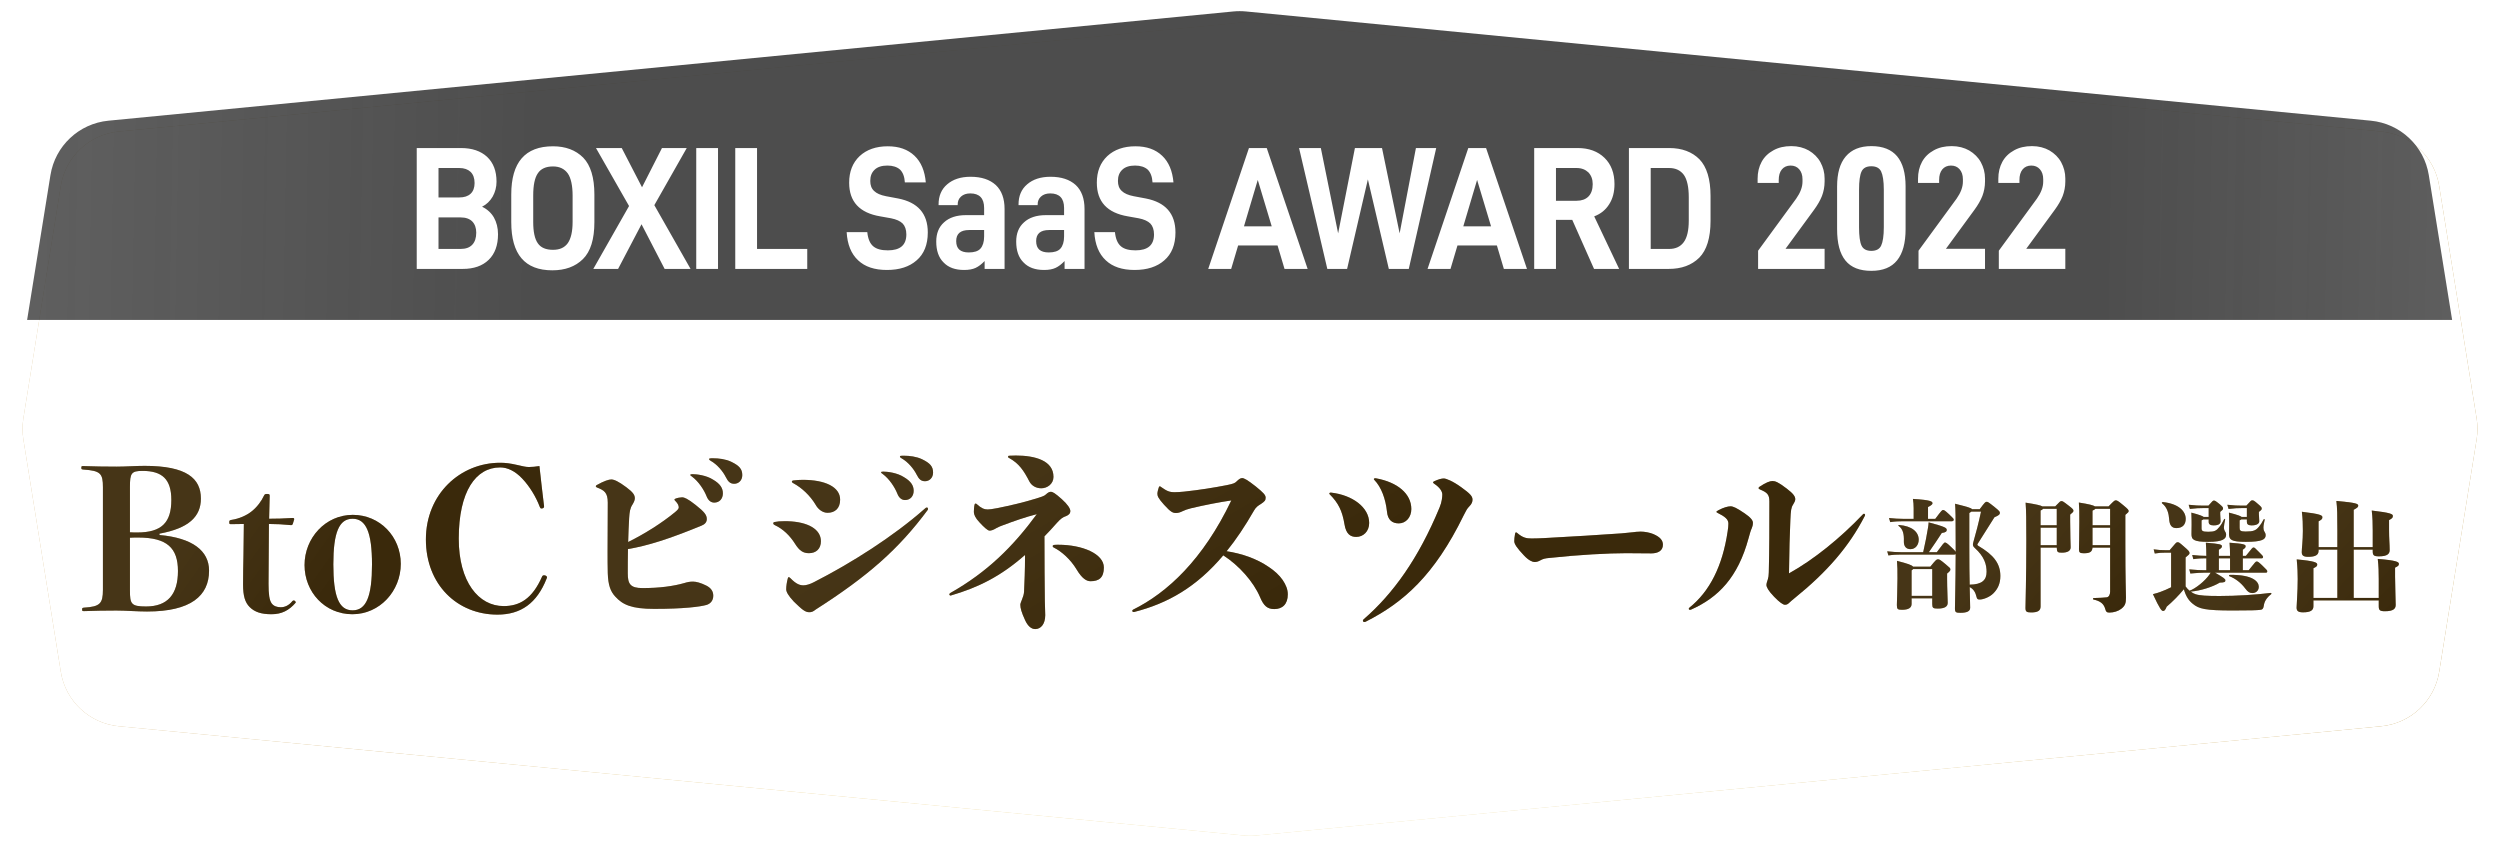 <svg width="461" height="159" viewBox="0 0 461 159" fill="none" xmlns="http://www.w3.org/2000/svg">
<g filter="url(#filter0_d_3095_27499)">
<path d="M9.215 32.292C10.082 26.907 14.473 22.784 19.902 22.256L227.34 2.113C228.111 2.038 228.888 2.038 229.659 2.113L437.097 22.256C442.526 22.784 446.917 26.907 447.784 32.292L454.692 75.178C454.896 76.442 454.896 77.731 454.692 78.995L447.784 121.881C446.917 127.267 442.526 131.389 437.097 131.917L229.659 152.06C228.888 152.135 228.111 152.135 227.34 152.06L19.902 131.917C14.473 131.389 10.082 127.267 9.215 121.881L2.307 78.995C2.103 77.731 2.103 76.442 2.307 75.178L9.215 32.292Z" fill="url(#paint0_linear_3095_27499)"/>
<path d="M9.215 32.292C10.082 26.907 14.473 22.784 19.902 22.256L227.34 2.113C228.111 2.038 228.888 2.038 229.659 2.113L437.097 22.256C442.526 22.784 446.917 26.907 447.784 32.292L454.692 75.178C454.896 76.442 454.896 77.731 454.692 78.995L447.784 121.881C446.917 127.267 442.526 131.389 437.097 131.917L229.659 152.06C228.888 152.135 228.111 152.135 227.34 152.06L19.902 131.917C14.473 131.389 10.082 127.267 9.215 121.881L2.307 78.995C2.103 77.731 2.103 76.442 2.307 75.178L9.215 32.292Z" fill="url(#paint1_linear_3095_27499)" fill-opacity="0.3" style="mix-blend-mode:hard-light"/>
<path d="M9.215 32.292C10.082 26.907 14.473 22.784 19.902 22.256L227.34 2.113C228.111 2.038 228.888 2.038 229.659 2.113L437.097 22.256C442.526 22.784 446.917 26.907 447.784 32.292L454.692 75.178C454.896 76.442 454.896 77.731 454.692 78.995L447.784 121.881C446.917 127.267 442.526 131.389 437.097 131.917L229.659 152.06C228.888 152.135 228.111 152.135 227.34 152.06L19.902 131.917C14.473 131.389 10.082 127.267 9.215 121.881L2.307 78.995C2.103 77.731 2.103 76.442 2.307 75.178L9.215 32.292Z" fill="white" style="mix-blend-mode:saturation"/>
<path d="M9.215 32.292C10.082 26.907 14.473 22.784 19.902 22.256L227.34 2.113C228.111 2.038 228.888 2.038 229.659 2.113L437.097 22.256C442.526 22.784 446.917 26.907 447.784 32.292L454.692 75.178C454.896 76.442 454.896 77.731 454.692 78.995L447.784 121.881C446.917 127.267 442.526 131.389 437.097 131.917L229.659 152.06C228.888 152.135 228.111 152.135 227.34 152.06L19.902 131.917C14.473 131.389 10.082 127.267 9.215 121.881L2.307 78.995C2.103 77.731 2.103 76.442 2.307 75.178L9.215 32.292Z" fill="white" fill-opacity="0.2"/>
</g>
<path fill-rule="evenodd" clip-rule="evenodd" d="M5 59H452.173L447.871 32.292C447.004 26.907 442.613 22.784 437.184 22.256L229.747 2.113C228.975 2.038 228.198 2.038 227.427 2.113L19.989 22.256C14.56 22.784 10.169 26.906 9.302 32.292L5 59ZM324.195 49.588H336.457V45.873H329.254L334.526 38.669C335.139 37.83 335.63 36.99 335.967 36.15C336.273 35.342 336.457 34.438 336.457 33.469V32.919C336.457 31.821 336.181 30.82 335.691 29.915C335.201 29.011 334.465 28.3 333.545 27.751C332.626 27.234 331.553 26.943 330.326 26.943C329.039 26.943 327.935 27.202 327.016 27.719C326.065 28.235 325.33 28.946 324.839 29.851C324.349 30.755 324.104 31.789 324.104 32.952V33.727H327.997V33.21C327.997 32.37 328.181 31.724 328.579 31.24C328.947 30.788 329.499 30.529 330.173 30.529C330.848 30.529 331.369 30.755 331.767 31.207C332.166 31.66 332.38 32.273 332.38 33.049V33.501C332.38 34.502 331.982 35.536 331.215 36.634L324.195 46.228V49.588ZM101.849 49.846C96.791 49.846 94.277 46.907 94.277 40.963V35.859C94.277 29.948 96.822 26.976 101.972 26.976C104.301 26.976 106.171 27.686 107.551 29.075C108.899 30.464 109.605 32.726 109.605 35.859V40.963C109.605 44.129 108.899 46.39 107.489 47.779C106.079 49.168 104.209 49.846 101.849 49.846ZM101.972 46.067C103.198 46.067 104.087 45.679 104.7 44.839C105.282 43.999 105.589 42.707 105.589 40.898V36.085C105.589 34.212 105.282 32.823 104.7 31.983C104.087 31.143 103.198 30.691 101.972 30.691C100.684 30.691 99.734 31.11 99.182 31.95C98.6 32.79 98.324 34.147 98.324 36.085V40.898C98.324 42.74 98.6 44.064 99.182 44.872C99.734 45.679 100.684 46.067 101.972 46.067ZM88.892 38.12C89.843 38.573 90.579 39.251 91.069 40.091C91.559 40.963 91.835 41.997 91.835 43.192C91.835 45.227 91.253 46.81 90.119 47.908C88.954 49.039 87.36 49.588 85.337 49.588H76.845V27.299H84.999C87.053 27.299 88.647 27.848 89.812 28.914C90.977 30.012 91.559 31.53 91.559 33.501C91.559 34.502 91.314 35.407 90.854 36.247C90.364 37.087 89.72 37.7 88.892 38.12ZM84.693 30.981H80.861V36.408H84.693C85.612 36.408 86.287 36.182 86.777 35.73C87.268 35.278 87.513 34.599 87.513 33.759C87.513 32.855 87.268 32.176 86.777 31.692C86.287 31.24 85.612 30.981 84.693 30.981ZM84.938 45.905C85.888 45.905 86.593 45.647 87.084 45.13C87.574 44.613 87.82 43.87 87.82 42.901C87.82 42.029 87.574 41.351 87.084 40.834C86.593 40.349 85.888 40.091 84.938 40.091H80.861V45.905H84.938ZM115.998 37.991L109.407 49.588H113.975L118.297 41.351L122.558 49.588H127.34L120.658 37.83L126.635 27.299H122.068L118.389 34.535L114.649 27.299H109.898L115.998 37.991ZM128.387 49.588V27.299H132.402V49.588H128.387ZM135.582 27.299V49.588H148.856V45.905H139.598V27.299H135.582ZM163.544 49.782C161.275 49.782 159.497 49.2 158.241 48.005C156.953 46.81 156.248 45.066 156.125 42.804H159.927C160.049 44.032 160.417 44.904 161.03 45.421C161.643 45.938 162.532 46.164 163.728 46.164C165.996 46.164 167.13 45.195 167.13 43.224C167.13 42.352 166.885 41.674 166.456 41.221C165.996 40.769 165.291 40.446 164.31 40.252L162.318 39.897C158.486 39.251 156.585 37.184 156.585 33.695C156.585 31.627 157.229 30.012 158.516 28.785C159.804 27.589 161.551 26.976 163.697 26.976C165.782 26.976 167.406 27.557 168.633 28.72C169.859 29.883 170.533 31.53 170.717 33.63H166.855C166.793 32.564 166.487 31.789 165.966 31.272C165.414 30.788 164.647 30.529 163.636 30.529C162.594 30.529 161.797 30.788 161.275 31.304C160.724 31.821 160.478 32.499 160.478 33.372C160.478 34.147 160.693 34.761 161.183 35.213C161.643 35.665 162.379 35.988 163.391 36.182L165.628 36.602C169.246 37.313 171.085 39.38 171.085 42.869C171.085 45.13 170.38 46.842 169.031 48.005C167.682 49.2 165.843 49.782 163.544 49.782ZM183.618 34.115C182.515 33.113 180.982 32.596 178.959 32.596C177.15 32.596 175.709 33.081 174.667 33.986C173.594 34.89 173.073 36.15 173.073 37.7V37.83H176.598V37.733C176.598 37.119 176.782 36.634 177.211 36.247C177.64 35.859 178.192 35.665 178.928 35.665C180.614 35.665 181.472 36.57 181.472 38.346V39.671H178.1C176.384 39.671 175.035 40.123 174.085 40.995C173.104 41.867 172.644 43.063 172.644 44.549C172.644 46.196 173.073 47.488 173.993 48.393C174.882 49.33 176.138 49.782 177.794 49.782C178.652 49.782 179.357 49.653 179.909 49.394C180.461 49.136 181.012 48.716 181.564 48.134V49.588H185.243V38.54C185.243 36.602 184.691 35.116 183.618 34.115ZM180.798 45.841C180.369 46.325 179.633 46.551 178.652 46.551C177.089 46.551 176.322 45.873 176.322 44.452C176.322 43.095 177.119 42.417 178.713 42.417H181.472V43.612C181.472 44.613 181.227 45.356 180.798 45.841ZM193.703 32.596C195.726 32.596 197.259 33.113 198.362 34.115C199.435 35.116 199.987 36.602 199.987 38.54V49.588H196.308V48.134C195.757 48.716 195.205 49.136 194.653 49.394C194.101 49.653 193.396 49.782 192.538 49.782C190.883 49.782 189.626 49.33 188.737 48.393C187.817 47.488 187.388 46.196 187.388 44.549C187.388 43.063 187.848 41.867 188.829 40.995C189.779 40.123 191.128 39.671 192.844 39.671H196.216V38.346C196.216 36.57 195.358 35.665 193.672 35.665C192.936 35.665 192.385 35.859 191.955 36.247C191.526 36.634 191.342 37.119 191.342 37.733V37.83H187.817V37.7C187.817 36.15 188.338 34.89 189.411 33.986C190.453 33.081 191.894 32.596 193.703 32.596ZM193.396 46.551C194.377 46.551 195.113 46.325 195.542 45.841C195.971 45.356 196.216 44.613 196.216 43.612V42.417H193.458C191.864 42.417 191.066 43.095 191.066 44.452C191.066 45.873 191.833 46.551 193.396 46.551ZM203.91 48.005C205.167 49.2 206.945 49.782 209.213 49.782C211.512 49.782 213.352 49.2 214.701 48.005C216.049 46.842 216.754 45.13 216.754 42.869C216.754 39.38 214.915 37.313 211.298 36.602L209.06 36.182C208.048 35.988 207.313 35.665 206.853 35.213C206.362 34.761 206.148 34.147 206.148 33.372C206.148 32.499 206.393 31.821 206.945 31.304C207.466 30.788 208.263 30.529 209.305 30.529C210.317 30.529 211.083 30.788 211.635 31.272C212.156 31.789 212.463 32.564 212.524 33.63H216.387C216.203 31.53 215.528 29.883 214.302 28.72C213.076 27.557 211.451 26.976 209.367 26.976C207.221 26.976 205.473 27.589 204.186 28.785C202.898 30.012 202.255 31.627 202.255 33.695C202.255 37.184 204.155 39.251 207.987 39.897L209.98 40.252C210.961 40.446 211.666 40.769 212.126 41.221C212.555 41.674 212.8 42.352 212.8 43.224C212.8 45.195 211.666 46.164 209.397 46.164C208.202 46.164 207.313 45.938 206.7 45.421C206.087 44.904 205.719 44.032 205.596 42.804H201.795C201.918 45.066 202.623 46.81 203.91 48.005ZM236.867 49.588L235.579 45.259H228.314L227.027 49.588H222.796L230.307 27.299H233.587L241.128 49.588H236.867ZM229.387 41.738H234.506L231.931 33.178L229.387 41.738ZM264.836 27.299H261.096L258.092 43.03L254.843 27.299H249.846L246.75 43.03L243.562 27.299H239.546L244.757 49.588H248.405L252.237 33.081L256.1 49.588H259.778L264.836 27.299ZM277.312 49.588L276.024 45.259H268.759L267.472 49.588H263.241L270.752 27.299H274.032L281.573 49.588H277.312ZM269.832 41.738H274.951L272.376 33.178L269.832 41.738ZM289.925 40.543L293.94 49.588H298.569L293.971 39.897C295.167 39.445 296.086 38.702 296.73 37.668C297.374 36.667 297.711 35.439 297.711 33.953C297.711 31.918 297.098 30.303 295.872 29.108C294.645 27.913 292.99 27.299 290.936 27.299H282.905V49.588H286.92V40.543H289.925ZM286.92 37.022V30.981H290.722C291.641 30.981 292.346 31.272 292.898 31.789C293.419 32.338 293.695 33.049 293.695 33.953C293.695 34.955 293.419 35.73 292.898 36.247C292.377 36.764 291.641 37.022 290.722 37.022H286.92ZM300.373 49.588V27.299H307.822C310.152 27.299 312.022 28.009 313.371 29.366C314.719 30.755 315.424 33.016 315.424 36.15V40.705C315.424 43.87 314.719 46.132 313.34 47.521C311.93 48.91 310.06 49.588 307.699 49.588H300.373ZM304.389 45.905H307.791C308.987 45.905 309.876 45.486 310.489 44.646C311.102 43.806 311.409 42.481 311.409 40.672V36.376C311.409 34.502 311.102 33.113 310.52 32.273C309.907 31.433 309.018 30.981 307.791 30.981H304.389V45.905ZM345.076 49.943C342.931 49.943 341.336 49.33 340.294 48.038C339.252 46.745 338.762 44.839 338.762 42.255V34.373C338.762 31.95 339.283 30.109 340.356 28.849C341.428 27.589 342.992 26.943 345.076 26.943C347.222 26.943 348.786 27.589 349.828 28.817C350.87 30.077 351.391 31.918 351.391 34.373V42.255C351.391 44.807 350.87 46.713 349.828 48.005C348.786 49.297 347.222 49.943 345.076 49.943ZM345.076 46.261C345.965 46.261 346.578 45.938 346.885 45.292C347.192 44.646 347.375 43.515 347.375 41.9V34.987C347.375 33.404 347.192 32.273 346.885 31.627C346.578 30.981 345.965 30.658 345.076 30.658C344.157 30.658 343.574 30.981 343.268 31.627C342.961 32.273 342.808 33.404 342.808 34.987V41.9C342.808 43.515 342.961 44.646 343.268 45.292C343.574 45.938 344.187 46.261 345.076 46.261ZM366.036 49.588V45.873H358.832L364.104 38.669C364.717 37.83 365.208 36.99 365.545 36.15C365.852 35.342 366.036 34.438 366.036 33.469V32.919C366.036 31.821 365.76 30.82 365.269 29.915C364.779 29.011 364.043 28.3 363.123 27.751C362.204 27.234 361.131 26.943 359.905 26.943C358.617 26.943 357.514 27.202 356.594 27.719C355.644 28.235 354.908 28.946 354.417 29.851C353.927 30.755 353.682 31.789 353.682 32.952V33.727H357.575V33.21C357.575 32.37 357.759 31.724 358.157 31.24C358.525 30.788 359.077 30.529 359.751 30.529C360.426 30.529 360.947 30.755 361.345 31.207C361.744 31.66 361.958 32.273 361.958 33.049V33.501C361.958 34.502 361.56 35.536 360.794 36.634L353.774 46.228V49.588H366.036ZM380.845 49.588H368.583V46.228L375.603 36.634C376.37 35.536 376.768 34.502 376.768 33.501V33.049C376.768 32.273 376.554 31.66 376.155 31.207C375.757 30.755 375.235 30.529 374.561 30.529C373.887 30.529 373.335 30.788 372.967 31.24C372.568 31.724 372.385 32.37 372.385 33.21V33.727H368.491V32.952C368.491 31.789 368.737 30.755 369.227 29.851C369.718 28.946 370.453 28.235 371.404 27.719C372.323 27.202 373.427 26.943 374.714 26.943C375.94 26.943 377.013 27.234 377.933 27.751C378.853 28.3 379.588 29.011 380.079 29.915C380.569 30.82 380.845 31.821 380.845 32.919V33.469C380.845 34.438 380.661 35.342 380.355 36.15C380.018 36.99 379.527 37.83 378.914 38.669L373.641 45.873H380.845V49.588Z" fill="url(#paint2_linear_3095_27499)" fill-opacity="0.9"/>
<path d="M359.914 96.12C360.159 96.12 360.27 95.986 360.27 95.808C360.27 95.674 360.181 95.563 359.402 94.828C358.578 94.071 358.489 94.049 358.288 94.049C358.133 94.049 358.043 94.093 356.863 95.674H355.527V93.492C356.173 93.18 356.351 92.98 356.351 92.802C356.351 92.468 356.039 92.2 352.743 92C352.832 92.557 352.877 93.069 352.877 93.692V95.674H350.873C350.138 95.674 349.381 95.63 348.334 95.519L348.557 96.276C349.47 96.142 350.205 96.12 350.873 96.12H359.914ZM352.298 101.264C353.211 101.264 353.812 100.462 353.812 99.527C353.812 98.079 352.543 96.988 350.182 96.81C350.049 96.81 350.004 96.899 350.116 96.988C350.917 97.567 351.118 98.48 351.073 99.817C351.051 100.752 351.496 101.264 352.298 101.264ZM352.766 104.493C352.565 104.204 351.808 103.936 349.804 103.424C349.893 104.515 349.893 105.05 349.893 106.72C349.893 108.457 349.782 111.218 349.782 111.575C349.782 112.332 349.937 112.443 350.739 112.443C351.942 112.443 352.498 112.065 352.498 111.374V110.328H356.306V111.374C356.306 112.109 356.462 112.221 357.331 112.221C358.6 112.221 359.157 111.842 359.157 111.174C359.157 110.305 359.046 108.479 359.046 106.787V105.762C359.602 105.295 359.647 105.206 359.647 104.983C359.647 104.783 359.58 104.716 358.778 104.048C357.709 103.157 357.598 103.135 357.353 103.135C357.108 103.135 356.975 103.224 355.95 104.493H352.766ZM352.498 109.882V105.183C352.632 105.094 352.721 105.005 352.766 104.938H356.306V109.882H352.498ZM363.633 93.893C363.499 93.67 362.898 93.492 360.515 92.891C360.604 94.093 360.627 94.761 360.627 100.707V101.754C360.538 101.598 360.315 101.353 359.78 100.863C359.023 100.128 358.823 100.039 358.645 100.039C358.489 100.039 358.244 100.329 357.153 101.821H355.683C356.574 100.551 357.331 99.416 358.066 98.28C358.823 98.191 358.979 97.968 358.979 97.723C358.979 97.345 358.712 97.144 355.638 96.32C355.638 96.61 355.572 97.011 355.527 97.3C355.327 98.525 355.037 100.106 354.636 101.821H350.494C349.759 101.821 349.047 101.776 348 101.665L348.223 102.422C349.136 102.288 349.826 102.266 350.494 102.266H360.315C360.471 102.266 360.56 102.222 360.627 102.177C360.604 107.923 360.493 111.174 360.493 112.198C360.493 112.911 360.671 113 361.495 113C362.72 113 363.299 112.71 363.299 112.065C363.299 111.419 363.255 110.172 363.21 108.257C363.967 108.635 364.301 109.326 364.457 110.016C364.568 110.484 364.68 110.55 365.081 110.55C365.66 110.55 366.84 110.15 367.575 109.415C368.376 108.613 368.866 107.633 368.866 106.208C368.866 103.87 367.575 102.288 364.813 100.663C364.591 100.529 364.591 100.418 364.68 100.284C365.682 98.725 366.684 97.122 367.775 95.385C368.621 95.006 368.777 94.873 368.777 94.583C368.777 94.361 368.733 94.249 367.82 93.514C366.639 92.557 366.528 92.534 366.328 92.534C366.127 92.534 366.038 92.579 365.058 93.893H363.633ZM363.143 94.606C363.321 94.494 363.433 94.405 363.522 94.338H365.303C364.813 96.61 364.39 98.191 363.878 99.995C363.744 100.462 363.767 100.707 364.145 101.041C365.949 102.667 366.328 104.115 366.328 105.451C366.328 106.943 365.504 107.789 363.21 107.811C363.165 106.074 363.143 103.803 363.143 100.93V94.606Z" fill="url(#paint3_linear_3095_27499)" style="mix-blend-mode:multiply"/>
<path d="M359.914 96.12C360.159 96.12 360.27 95.986 360.27 95.808C360.27 95.674 360.181 95.563 359.402 94.828C358.578 94.071 358.489 94.049 358.288 94.049C358.133 94.049 358.043 94.093 356.863 95.674H355.527V93.492C356.173 93.18 356.351 92.98 356.351 92.802C356.351 92.468 356.039 92.2 352.743 92C352.832 92.557 352.877 93.069 352.877 93.692V95.674H350.873C350.138 95.674 349.381 95.63 348.334 95.519L348.557 96.276C349.47 96.142 350.205 96.12 350.873 96.12H359.914ZM352.298 101.264C353.211 101.264 353.812 100.462 353.812 99.527C353.812 98.079 352.543 96.988 350.182 96.81C350.049 96.81 350.004 96.899 350.116 96.988C350.917 97.567 351.118 98.48 351.073 99.817C351.051 100.752 351.496 101.264 352.298 101.264ZM352.766 104.493C352.565 104.204 351.808 103.936 349.804 103.424C349.893 104.515 349.893 105.05 349.893 106.72C349.893 108.457 349.782 111.218 349.782 111.575C349.782 112.332 349.937 112.443 350.739 112.443C351.942 112.443 352.498 112.065 352.498 111.374V110.328H356.306V111.374C356.306 112.109 356.462 112.221 357.331 112.221C358.6 112.221 359.157 111.842 359.157 111.174C359.157 110.305 359.046 108.479 359.046 106.787V105.762C359.602 105.295 359.647 105.206 359.647 104.983C359.647 104.783 359.58 104.716 358.778 104.048C357.709 103.157 357.598 103.135 357.353 103.135C357.108 103.135 356.975 103.224 355.95 104.493H352.766ZM352.498 109.882V105.183C352.632 105.094 352.721 105.005 352.766 104.938H356.306V109.882H352.498ZM363.633 93.893C363.499 93.67 362.898 93.492 360.515 92.891C360.604 94.093 360.627 94.761 360.627 100.707V101.754C360.538 101.598 360.315 101.353 359.78 100.863C359.023 100.128 358.823 100.039 358.645 100.039C358.489 100.039 358.244 100.329 357.153 101.821H355.683C356.574 100.551 357.331 99.416 358.066 98.28C358.823 98.191 358.979 97.968 358.979 97.723C358.979 97.345 358.712 97.144 355.638 96.32C355.638 96.61 355.572 97.011 355.527 97.3C355.327 98.525 355.037 100.106 354.636 101.821H350.494C349.759 101.821 349.047 101.776 348 101.665L348.223 102.422C349.136 102.288 349.826 102.266 350.494 102.266H360.315C360.471 102.266 360.56 102.222 360.627 102.177C360.604 107.923 360.493 111.174 360.493 112.198C360.493 112.911 360.671 113 361.495 113C362.72 113 363.299 112.71 363.299 112.065C363.299 111.419 363.255 110.172 363.21 108.257C363.967 108.635 364.301 109.326 364.457 110.016C364.568 110.484 364.68 110.55 365.081 110.55C365.66 110.55 366.84 110.15 367.575 109.415C368.376 108.613 368.866 107.633 368.866 106.208C368.866 103.87 367.575 102.288 364.813 100.663C364.591 100.529 364.591 100.418 364.68 100.284C365.682 98.725 366.684 97.122 367.775 95.385C368.621 95.006 368.777 94.873 368.777 94.583C368.777 94.361 368.733 94.249 367.82 93.514C366.639 92.557 366.528 92.534 366.328 92.534C366.127 92.534 366.038 92.579 365.058 93.893H363.633ZM363.143 94.606C363.321 94.494 363.433 94.405 363.522 94.338H365.303C364.813 96.61 364.39 98.191 363.878 99.995C363.744 100.462 363.767 100.707 364.145 101.041C365.949 102.667 366.328 104.115 366.328 105.451C366.328 106.943 365.504 107.789 363.21 107.811C363.165 106.074 363.143 103.803 363.143 100.93V94.606Z" fill="black" fill-opacity="0.5"/>
<path d="M376.616 93.381C376.327 93.203 375.547 93.002 373.521 92.69C373.632 94.272 373.654 95.652 373.654 99.75C373.654 106.809 373.498 111.04 373.498 112.109C373.498 112.777 373.699 112.933 374.545 112.933C375.748 112.933 376.282 112.621 376.282 111.842V100.975H379.266C379.288 101.821 379.444 101.91 380.201 101.91C381.293 101.91 381.827 101.554 381.827 100.93C381.827 100.462 381.738 98.681 381.738 96.075V94.895C382.25 94.472 382.339 94.383 382.339 94.182C382.339 93.982 382.25 93.848 381.56 93.314C380.446 92.445 380.335 92.401 380.135 92.401C379.934 92.401 379.845 92.468 378.977 93.381H376.616ZM376.282 97.3H379.266V100.529H376.282V97.3ZM379.266 93.826V96.855H376.282V94.138C376.527 94.049 376.661 93.937 376.727 93.826H379.266ZM386.303 93.381C386.036 93.18 385.301 92.98 383.341 92.668C383.431 93.715 383.431 94.45 383.431 96.231C383.431 98.792 383.364 100.752 383.364 101.242C383.364 101.865 383.497 102.021 384.255 102.021C385.323 102.021 385.791 101.799 385.858 100.975H389.109V109.103C389.109 109.593 388.909 110.105 388.463 110.15C388.018 110.194 387.194 110.261 386.058 110.283C385.925 110.283 385.902 110.528 386.036 110.55C387.261 110.818 387.951 111.308 388.218 112.332C388.352 112.844 388.508 112.955 388.998 112.955C389.777 112.955 390.624 112.688 391.158 112.265C391.871 111.708 392.027 111.241 392.027 110.216C392.027 109.303 391.915 107.076 391.915 100.329V94.94C392.472 94.472 392.516 94.427 392.516 94.227C392.516 94.049 392.45 93.915 391.559 93.18C390.49 92.29 390.379 92.267 390.134 92.267C389.955 92.267 389.866 92.29 388.82 93.381H386.303ZM385.858 100.529V97.3H389.109V100.529H385.858ZM389.109 93.826V96.855H385.858V94.16C386.147 94.026 386.303 93.915 386.392 93.826H389.109Z" fill="url(#paint4_linear_3095_27499)" style="mix-blend-mode:multiply"/>
<path d="M376.616 93.381C376.327 93.203 375.547 93.002 373.521 92.69C373.632 94.272 373.654 95.652 373.654 99.75C373.654 106.809 373.498 111.04 373.498 112.109C373.498 112.777 373.699 112.933 374.545 112.933C375.748 112.933 376.282 112.621 376.282 111.842V100.975H379.266C379.288 101.821 379.444 101.91 380.201 101.91C381.293 101.91 381.827 101.554 381.827 100.93C381.827 100.462 381.738 98.681 381.738 96.075V94.895C382.25 94.472 382.339 94.383 382.339 94.182C382.339 93.982 382.25 93.848 381.56 93.314C380.446 92.445 380.335 92.401 380.135 92.401C379.934 92.401 379.845 92.468 378.977 93.381H376.616ZM376.282 97.3H379.266V100.529H376.282V97.3ZM379.266 93.826V96.855H376.282V94.138C376.527 94.049 376.661 93.937 376.727 93.826H379.266ZM386.303 93.381C386.036 93.18 385.301 92.98 383.341 92.668C383.431 93.715 383.431 94.45 383.431 96.231C383.431 98.792 383.364 100.752 383.364 101.242C383.364 101.865 383.497 102.021 384.255 102.021C385.323 102.021 385.791 101.799 385.858 100.975H389.109V109.103C389.109 109.593 388.909 110.105 388.463 110.15C388.018 110.194 387.194 110.261 386.058 110.283C385.925 110.283 385.902 110.528 386.036 110.55C387.261 110.818 387.951 111.308 388.218 112.332C388.352 112.844 388.508 112.955 388.998 112.955C389.777 112.955 390.624 112.688 391.158 112.265C391.871 111.708 392.027 111.241 392.027 110.216C392.027 109.303 391.915 107.076 391.915 100.329V94.94C392.472 94.472 392.516 94.427 392.516 94.227C392.516 94.049 392.45 93.915 391.559 93.18C390.49 92.29 390.379 92.267 390.134 92.267C389.955 92.267 389.866 92.29 388.82 93.381H386.303ZM385.858 100.529V97.3H389.109V100.529H385.858ZM389.109 93.826V96.855H385.858V94.16C386.147 94.026 386.303 93.915 386.392 93.826H389.109Z" fill="black" fill-opacity="0.5"/>
<path d="M414.322 93.69V95.32H413.348C413.212 95.185 412.714 94.958 411.016 94.528C411.061 95.57 411.061 96.339 411.061 96.769C411.061 97.403 411.038 98.015 411.038 98.49C411.038 99.509 411.423 99.917 414.118 99.917C417.197 99.917 417.786 99.441 417.786 98.694C417.786 98.422 417.695 98.219 417.492 97.902C417.424 97.766 417.378 97.562 417.378 97.268C417.378 96.86 417.492 96.385 417.605 95.864C417.627 95.728 417.492 95.66 417.424 95.773C417.107 96.385 416.88 96.724 416.563 97.109C415.997 97.811 415.567 98.015 414.095 98.015C413.121 98.015 412.986 97.834 412.986 97.336V95.954C413.144 95.886 413.257 95.819 413.303 95.773H414.322V96.249C414.322 96.634 414.548 96.883 415.182 96.883C416.133 96.883 416.608 96.566 416.608 96.113C416.608 95.773 416.541 95.139 416.541 94.822V94.392C417.016 94.03 417.061 93.962 417.061 93.781C417.061 93.577 417.016 93.486 416.382 92.943C415.635 92.286 415.544 92.264 415.295 92.264C415.137 92.264 415.069 92.286 414.231 93.237H413.393C412.669 93.237 411.989 93.215 410.721 93.079L410.948 93.849C412.012 93.713 412.782 93.69 413.393 93.69H414.322ZM407.28 93.69V95.32H406.351C406.193 95.185 405.717 94.958 404.087 94.528C404.132 95.57 404.132 96.339 404.132 96.769C404.132 97.403 404.11 98.015 404.11 98.49C404.11 99.509 404.495 99.917 407.212 99.917C409.906 99.917 410.495 99.351 410.495 98.604C410.495 98.332 410.404 98.128 410.201 97.811C410.133 97.675 410.087 97.494 410.087 97.222C410.087 96.928 410.223 96.271 410.314 95.819C410.336 95.683 410.178 95.637 410.133 95.728C409.838 96.362 409.589 96.769 409.272 97.154C408.706 97.856 408.412 98.06 407.189 98.06C406.102 98.06 405.966 97.879 405.966 97.381V95.954C406.125 95.886 406.238 95.819 406.283 95.773H407.28V96.249C407.28 96.634 407.529 96.883 408.185 96.883C409.136 96.883 409.476 96.566 409.476 96.113C409.476 95.773 409.408 95.139 409.408 94.822V94.392C409.838 94.03 409.929 93.962 409.929 93.781C409.929 93.554 409.884 93.464 409.295 92.966C408.525 92.332 408.434 92.309 408.231 92.309C408.072 92.309 408.004 92.354 407.234 93.237H406.261C405.536 93.237 404.857 93.215 403.589 93.079L403.815 93.849C404.88 93.713 405.649 93.69 406.261 93.69H407.28ZM398.676 92.807C399.672 93.554 399.921 94.777 399.989 95.683C400.057 96.792 400.419 97.381 401.325 97.381C402.502 97.381 403.046 96.679 403.046 95.683C403.046 94.234 401.71 92.898 398.857 92.581C398.721 92.558 398.562 92.716 398.676 92.807ZM417.831 105.6C418.012 105.6 418.08 105.51 418.08 105.374C418.08 105.17 418.035 105.125 417.31 104.423C416.45 103.585 416.337 103.54 416.133 103.54C415.952 103.54 415.907 103.585 414.661 105.147H413.574V102.951H417.084C417.22 102.951 417.31 102.86 417.31 102.702C417.31 102.543 417.175 102.408 416.541 101.774C415.771 100.981 415.725 100.958 415.544 100.958C415.386 100.958 415.34 100.981 414.14 102.498H413.574V101.366C414.005 101.072 414.095 100.936 414.095 100.732C414.095 100.415 413.778 100.256 411.129 100.075C411.197 101.026 411.22 101.524 411.22 102.498H409.159V101.366C409.635 101.072 409.725 100.936 409.725 100.732C409.725 100.415 409.408 100.279 406.759 100.075C406.827 101.026 406.85 101.524 406.85 102.498H406.736C406.102 102.498 405.265 102.453 404.246 102.34L404.449 103.109C405.355 102.974 406.012 102.951 406.736 102.951H406.85V105.147H406.442C405.717 105.147 405.129 105.125 403.702 104.989L403.906 105.759C405.219 105.645 405.763 105.6 406.442 105.6H407.642C407.551 105.736 407.483 105.849 407.416 105.962C406.623 107.117 404.834 108.566 403.747 108.929C403.498 108.725 403.249 108.453 403.023 108.136V102.792C403.634 102.294 403.747 102.181 403.747 102C403.747 101.706 403.657 101.592 402.638 100.709C401.868 100.03 401.778 99.985 401.529 99.985C401.302 99.985 401.212 100.121 400.079 101.457H399.355C398.54 101.457 398.155 101.434 397.136 101.298L397.34 102.068C398.2 101.932 398.54 101.909 399.355 101.909H400.351V108.295C399.627 108.657 399.038 108.906 398.359 109.155C398.042 109.268 397.657 109.404 397 109.563C398.268 112.302 398.608 112.665 398.879 112.665C399.128 112.665 399.287 112.483 399.536 111.872C400.578 110.989 401.732 109.834 402.706 108.657C403.091 109.993 403.612 110.74 404.336 111.329C405.491 112.28 406.6 112.574 411.763 112.574C415.137 112.574 416.156 112.529 416.744 112.461C417.22 112.438 417.378 112.189 417.446 111.668C417.537 110.966 417.944 110.219 418.782 109.585C418.895 109.495 418.85 109.314 418.714 109.336C415.952 109.676 412.352 109.902 409.295 109.902C407.008 109.902 405.604 109.834 404.834 109.563C404.54 109.472 404.246 109.314 403.974 109.087C405.74 108.951 408.027 108.227 409.318 107.434C410.223 107.412 410.359 107.321 410.359 107.004C410.359 106.755 410.042 106.528 408.457 105.6H417.831ZM409.159 102.951H411.22V105.147H409.159V102.951ZM411.174 106.008C411.038 106.008 410.97 106.211 411.106 106.257C412.193 106.664 413.257 107.479 414.027 108.521C414.525 109.2 414.865 109.359 415.34 109.359C415.952 109.359 416.518 108.951 416.518 108.204C416.518 107.276 415.454 105.94 411.174 106.008Z" fill="url(#paint5_linear_3095_27499)" style="mix-blend-mode:multiply"/>
<path d="M414.322 93.69V95.32H413.348C413.212 95.185 412.714 94.958 411.016 94.528C411.061 95.57 411.061 96.339 411.061 96.769C411.061 97.403 411.038 98.015 411.038 98.49C411.038 99.509 411.423 99.917 414.118 99.917C417.197 99.917 417.786 99.441 417.786 98.694C417.786 98.422 417.695 98.219 417.492 97.902C417.424 97.766 417.378 97.562 417.378 97.268C417.378 96.86 417.492 96.385 417.605 95.864C417.627 95.728 417.492 95.66 417.424 95.773C417.107 96.385 416.88 96.724 416.563 97.109C415.997 97.811 415.567 98.015 414.095 98.015C413.121 98.015 412.986 97.834 412.986 97.336V95.954C413.144 95.886 413.257 95.819 413.303 95.773H414.322V96.249C414.322 96.634 414.548 96.883 415.182 96.883C416.133 96.883 416.608 96.566 416.608 96.113C416.608 95.773 416.541 95.139 416.541 94.822V94.392C417.016 94.03 417.061 93.962 417.061 93.781C417.061 93.577 417.016 93.486 416.382 92.943C415.635 92.286 415.544 92.264 415.295 92.264C415.137 92.264 415.069 92.286 414.231 93.237H413.393C412.669 93.237 411.989 93.215 410.721 93.079L410.948 93.849C412.012 93.713 412.782 93.69 413.393 93.69H414.322ZM407.28 93.69V95.32H406.351C406.193 95.185 405.717 94.958 404.087 94.528C404.132 95.57 404.132 96.339 404.132 96.769C404.132 97.403 404.11 98.015 404.11 98.49C404.11 99.509 404.495 99.917 407.212 99.917C409.906 99.917 410.495 99.351 410.495 98.604C410.495 98.332 410.404 98.128 410.201 97.811C410.133 97.675 410.087 97.494 410.087 97.222C410.087 96.928 410.223 96.271 410.314 95.819C410.336 95.683 410.178 95.637 410.133 95.728C409.838 96.362 409.589 96.769 409.272 97.154C408.706 97.856 408.412 98.06 407.189 98.06C406.102 98.06 405.966 97.879 405.966 97.381V95.954C406.125 95.886 406.238 95.819 406.283 95.773H407.28V96.249C407.28 96.634 407.529 96.883 408.185 96.883C409.136 96.883 409.476 96.566 409.476 96.113C409.476 95.773 409.408 95.139 409.408 94.822V94.392C409.838 94.03 409.929 93.962 409.929 93.781C409.929 93.554 409.884 93.464 409.295 92.966C408.525 92.332 408.434 92.309 408.231 92.309C408.072 92.309 408.004 92.354 407.234 93.237H406.261C405.536 93.237 404.857 93.215 403.589 93.079L403.815 93.849C404.88 93.713 405.649 93.69 406.261 93.69H407.28ZM398.676 92.807C399.672 93.554 399.921 94.777 399.989 95.683C400.057 96.792 400.419 97.381 401.325 97.381C402.502 97.381 403.046 96.679 403.046 95.683C403.046 94.234 401.71 92.898 398.857 92.581C398.721 92.558 398.562 92.716 398.676 92.807ZM417.831 105.6C418.012 105.6 418.08 105.51 418.08 105.374C418.08 105.17 418.035 105.125 417.31 104.423C416.45 103.585 416.337 103.54 416.133 103.54C415.952 103.54 415.907 103.585 414.661 105.147H413.574V102.951H417.084C417.22 102.951 417.31 102.86 417.31 102.702C417.31 102.543 417.175 102.408 416.541 101.774C415.771 100.981 415.725 100.958 415.544 100.958C415.386 100.958 415.34 100.981 414.14 102.498H413.574V101.366C414.005 101.072 414.095 100.936 414.095 100.732C414.095 100.415 413.778 100.256 411.129 100.075C411.197 101.026 411.22 101.524 411.22 102.498H409.159V101.366C409.635 101.072 409.725 100.936 409.725 100.732C409.725 100.415 409.408 100.279 406.759 100.075C406.827 101.026 406.85 101.524 406.85 102.498H406.736C406.102 102.498 405.265 102.453 404.246 102.34L404.449 103.109C405.355 102.974 406.012 102.951 406.736 102.951H406.85V105.147H406.442C405.717 105.147 405.129 105.125 403.702 104.989L403.906 105.759C405.219 105.645 405.763 105.6 406.442 105.6H407.642C407.551 105.736 407.483 105.849 407.416 105.962C406.623 107.117 404.834 108.566 403.747 108.929C403.498 108.725 403.249 108.453 403.023 108.136V102.792C403.634 102.294 403.747 102.181 403.747 102C403.747 101.706 403.657 101.592 402.638 100.709C401.868 100.03 401.778 99.985 401.529 99.985C401.302 99.985 401.212 100.121 400.079 101.457H399.355C398.54 101.457 398.155 101.434 397.136 101.298L397.34 102.068C398.2 101.932 398.54 101.909 399.355 101.909H400.351V108.295C399.627 108.657 399.038 108.906 398.359 109.155C398.042 109.268 397.657 109.404 397 109.563C398.268 112.302 398.608 112.665 398.879 112.665C399.128 112.665 399.287 112.483 399.536 111.872C400.578 110.989 401.732 109.834 402.706 108.657C403.091 109.993 403.612 110.74 404.336 111.329C405.491 112.28 406.6 112.574 411.763 112.574C415.137 112.574 416.156 112.529 416.744 112.461C417.22 112.438 417.378 112.189 417.446 111.668C417.537 110.966 417.944 110.219 418.782 109.585C418.895 109.495 418.85 109.314 418.714 109.336C415.952 109.676 412.352 109.902 409.295 109.902C407.008 109.902 405.604 109.834 404.834 109.563C404.54 109.472 404.246 109.314 403.974 109.087C405.74 108.951 408.027 108.227 409.318 107.434C410.223 107.412 410.359 107.321 410.359 107.004C410.359 106.755 410.042 106.528 408.457 105.6H417.831ZM409.159 102.951H411.22V105.147H409.159V102.951ZM411.174 106.008C411.038 106.008 410.97 106.211 411.106 106.257C412.193 106.664 413.257 107.479 414.027 108.521C414.525 109.2 414.865 109.359 415.34 109.359C415.952 109.359 416.518 108.951 416.518 108.204C416.518 107.276 415.454 105.94 411.174 106.008Z" fill="black" fill-opacity="0.5"/>
<path d="M438.64 110.264H434.021V101.343H437.53V101.638C437.53 102.385 437.711 102.589 438.685 102.589C440.27 102.589 440.655 102.091 440.655 101.434C440.655 100.324 440.542 99.419 440.542 97.63V95.909C441.108 95.592 441.244 95.479 441.244 95.139C441.244 94.8 440.881 94.551 437.349 94.143C437.508 95.479 437.53 96.566 437.53 97.856V100.89H434.021V94.007C434.722 93.622 434.858 93.486 434.858 93.237C434.858 92.92 434.564 92.694 430.828 92.377C430.986 93.713 431.009 94.8 431.009 97.788V100.89H427.545V96.135C428.111 95.819 428.247 95.705 428.247 95.366C428.247 95.026 427.884 94.777 424.465 94.369C424.624 95.751 424.647 96.611 424.647 97.902C424.647 99.713 424.443 101.162 424.443 101.796C424.443 102.385 424.692 102.679 425.62 102.679C426.956 102.679 427.545 102.34 427.545 101.57V101.343H431.009V110.264H426.594V104.785C427.205 104.491 427.296 104.377 427.296 104.083C427.296 103.743 426.843 103.449 423.514 103.155C423.673 104.762 423.696 105.917 423.696 106.755C423.696 109.246 423.492 111.397 423.492 112.031C423.492 112.619 423.741 112.914 424.669 112.914C426.005 112.914 426.594 112.574 426.594 111.804V110.717H438.64V111.759C438.64 112.506 438.821 112.71 439.794 112.71C441.379 112.71 441.764 112.212 441.764 111.555C441.764 110.446 441.651 108.113 441.651 106.325V104.672C442.262 104.377 442.353 104.264 442.353 103.97C442.353 103.63 441.9 103.336 438.458 103.064C438.617 104.4 438.64 105.487 438.64 106.778V110.264Z" fill="url(#paint6_linear_3095_27499)" style="mix-blend-mode:multiply"/>
<path d="M438.64 110.264H434.021V101.343H437.53V101.638C437.53 102.385 437.711 102.589 438.685 102.589C440.27 102.589 440.655 102.091 440.655 101.434C440.655 100.324 440.542 99.419 440.542 97.63V95.909C441.108 95.592 441.244 95.479 441.244 95.139C441.244 94.8 440.881 94.551 437.349 94.143C437.508 95.479 437.53 96.566 437.53 97.856V100.89H434.021V94.007C434.722 93.622 434.858 93.486 434.858 93.237C434.858 92.92 434.564 92.694 430.828 92.377C430.986 93.713 431.009 94.8 431.009 97.788V100.89H427.545V96.135C428.111 95.819 428.247 95.705 428.247 95.366C428.247 95.026 427.884 94.777 424.465 94.369C424.624 95.751 424.647 96.611 424.647 97.902C424.647 99.713 424.443 101.162 424.443 101.796C424.443 102.385 424.692 102.679 425.62 102.679C426.956 102.679 427.545 102.34 427.545 101.57V101.343H431.009V110.264H426.594V104.785C427.205 104.491 427.296 104.377 427.296 104.083C427.296 103.743 426.843 103.449 423.514 103.155C423.673 104.762 423.696 105.917 423.696 106.755C423.696 109.246 423.492 111.397 423.492 112.031C423.492 112.619 423.741 112.914 424.669 112.914C426.005 112.914 426.594 112.574 426.594 111.804V110.717H438.64V111.759C438.64 112.506 438.821 112.71 439.794 112.71C441.379 112.71 441.764 112.212 441.764 111.555C441.764 110.446 441.651 108.113 441.651 106.325V104.672C442.262 104.377 442.353 104.264 442.353 103.97C442.353 103.63 441.9 103.336 438.458 103.064C438.617 104.4 438.64 105.487 438.64 106.778V110.264Z" fill="black" fill-opacity="0.5"/>
<path d="M127.693 87.435C127.404 87.435 127.295 87.471 127.295 87.58C127.295 87.688 127.404 87.724 127.585 87.869C128.814 88.773 129.827 90.328 130.297 91.521C130.622 92.353 131.164 92.678 131.707 92.678C132.683 92.678 133.298 91.955 133.298 90.978C133.298 90.002 132.791 89.207 131.49 88.448C130.26 87.652 128.489 87.435 127.693 87.435ZM131.164 84.506C130.911 84.506 130.767 84.542 130.767 84.651C130.767 84.796 130.839 84.832 131.056 84.976C132.285 85.663 133.334 86.965 133.84 87.977C134.274 88.845 134.672 89.207 135.395 89.207C136.19 89.207 136.877 88.592 136.877 87.616C136.877 86.495 136.335 85.88 134.852 85.157C133.804 84.651 132.502 84.506 131.526 84.506C131.381 84.506 131.273 84.506 131.164 84.506ZM115.833 99.946C115.869 98.391 115.942 96.872 116.014 95.534C116.086 94.377 116.195 93.69 116.629 93.04C116.846 92.678 117.063 92.28 117.063 91.882C117.063 91.304 116.773 90.798 115.508 89.858C114.062 88.773 113.23 88.411 112.724 88.411C112.29 88.411 111.422 88.664 110.012 89.46C109.903 89.532 109.867 89.605 109.867 89.677C109.867 89.749 109.903 89.822 110.084 89.894C111.386 90.4 112.073 90.798 112.073 92.678C112.073 95.932 112.037 98.861 112.037 101.645C112.037 103.019 112.037 104.357 112.073 105.695C112.145 107.901 112.579 109.058 113.447 109.998C114.821 111.516 116.448 112.276 120.642 112.276C126.138 112.276 129.103 111.878 130.26 111.553C131.02 111.336 131.526 110.721 131.526 109.853C131.526 109.021 131.092 108.407 130.224 107.973C129.212 107.467 128.38 107.25 127.802 107.25C127.187 107.25 126.825 107.322 126.102 107.539C124.186 108.081 121.655 108.443 118.473 108.443C116.231 108.443 115.761 107.684 115.761 105.731C115.761 104.466 115.761 102.875 115.797 101.247C119.449 100.633 123.427 99.367 129.32 96.945C129.971 96.692 130.333 96.294 130.333 95.715C130.333 94.992 129.935 94.414 128.272 93.112C126.825 91.955 126.138 91.702 125.813 91.702C125.488 91.702 124.873 91.81 124.547 91.955C124.403 92.027 124.367 92.063 124.367 92.136C124.367 92.208 124.439 92.28 124.547 92.389C125.054 92.895 125.162 93.293 125.162 93.582C125.162 93.799 124.945 94.052 124.511 94.414C122.016 96.475 118.834 98.463 115.833 99.946Z" fill="url(#paint7_linear_3095_27499)" style="mix-blend-mode:multiply"/>
<path d="M127.693 87.435C127.404 87.435 127.295 87.471 127.295 87.58C127.295 87.688 127.404 87.724 127.585 87.869C128.814 88.773 129.827 90.328 130.297 91.521C130.622 92.353 131.164 92.678 131.707 92.678C132.683 92.678 133.298 91.955 133.298 90.978C133.298 90.002 132.791 89.207 131.49 88.448C130.26 87.652 128.489 87.435 127.693 87.435ZM131.164 84.506C130.911 84.506 130.767 84.542 130.767 84.651C130.767 84.796 130.839 84.832 131.056 84.976C132.285 85.663 133.334 86.965 133.84 87.977C134.274 88.845 134.672 89.207 135.395 89.207C136.19 89.207 136.877 88.592 136.877 87.616C136.877 86.495 136.335 85.88 134.852 85.157C133.804 84.651 132.502 84.506 131.526 84.506C131.381 84.506 131.273 84.506 131.164 84.506ZM115.833 99.946C115.869 98.391 115.942 96.872 116.014 95.534C116.086 94.377 116.195 93.69 116.629 93.04C116.846 92.678 117.063 92.28 117.063 91.882C117.063 91.304 116.773 90.798 115.508 89.858C114.062 88.773 113.23 88.411 112.724 88.411C112.29 88.411 111.422 88.664 110.012 89.46C109.903 89.532 109.867 89.605 109.867 89.677C109.867 89.749 109.903 89.822 110.084 89.894C111.386 90.4 112.073 90.798 112.073 92.678C112.073 95.932 112.037 98.861 112.037 101.645C112.037 103.019 112.037 104.357 112.073 105.695C112.145 107.901 112.579 109.058 113.447 109.998C114.821 111.516 116.448 112.276 120.642 112.276C126.138 112.276 129.103 111.878 130.26 111.553C131.02 111.336 131.526 110.721 131.526 109.853C131.526 109.021 131.092 108.407 130.224 107.973C129.212 107.467 128.38 107.25 127.802 107.25C127.187 107.25 126.825 107.322 126.102 107.539C124.186 108.081 121.655 108.443 118.473 108.443C116.231 108.443 115.761 107.684 115.761 105.731C115.761 104.466 115.761 102.875 115.797 101.247C119.449 100.633 123.427 99.367 129.32 96.945C129.971 96.692 130.333 96.294 130.333 95.715C130.333 94.992 129.935 94.414 128.272 93.112C126.825 91.955 126.138 91.702 125.813 91.702C125.488 91.702 124.873 91.81 124.547 91.955C124.403 92.027 124.367 92.063 124.367 92.136C124.367 92.208 124.439 92.28 124.547 92.389C125.054 92.895 125.162 93.293 125.162 93.582C125.162 93.799 124.945 94.052 124.511 94.414C122.016 96.475 118.834 98.463 115.833 99.946Z" fill="black" fill-opacity="0.5"/>
<path d="M162.875 86.965C162.586 86.965 162.477 87.001 162.477 87.11C162.477 87.218 162.586 87.254 162.767 87.399C163.996 88.303 165.008 89.858 165.478 91.051C165.804 91.882 166.346 92.208 166.889 92.208C167.865 92.208 168.48 91.485 168.48 90.508C168.48 89.532 167.973 88.737 166.672 87.977C165.442 87.182 163.671 86.965 162.875 86.965ZM166.346 84.036C166.093 84.036 165.949 84.072 165.949 84.181C165.949 84.325 166.021 84.362 166.238 84.506C167.467 85.193 168.516 86.495 169.022 87.507C169.456 88.375 169.854 88.737 170.577 88.737C171.372 88.737 172.059 88.122 172.059 87.146C172.059 86.025 171.517 85.41 170.034 84.687C168.986 84.181 167.684 84.036 166.708 84.036C166.563 84.036 166.455 84.036 166.346 84.036ZM146.278 89.098C147.833 89.93 149.388 91.376 150.401 93.076C150.798 93.799 151.594 94.558 152.606 94.558C153.908 94.558 154.92 93.799 154.92 92.136C154.92 89.785 152.136 88.484 148.05 88.484C147.58 88.484 146.821 88.52 146.315 88.592C146.098 88.628 146.025 88.701 146.025 88.809C146.025 88.918 146.062 88.99 146.278 89.098ZM151.377 99.801C151.377 97.596 148.99 96.222 145.23 96.113C144.977 96.113 144.76 96.113 144.543 96.113C143.747 96.113 143.422 96.149 142.843 96.258C142.663 96.294 142.59 96.366 142.59 96.511C142.59 96.619 142.663 96.728 142.88 96.836C144.434 97.559 145.7 98.825 146.604 100.271C147.399 101.537 148.086 102.007 149.171 102.007C150.509 102.007 151.377 101.175 151.377 99.801ZM149.207 112.89C149.641 112.89 149.894 112.818 150.437 112.384C160.055 106.237 165.695 101.284 171.083 94.016C171.119 93.944 171.119 93.907 171.119 93.835C171.119 93.69 171.047 93.582 170.902 93.582C170.794 93.582 170.685 93.654 170.577 93.763C164.683 98.969 156.945 103.851 150.075 107.358C149.388 107.72 148.665 107.937 148.159 107.937C147.508 107.937 146.821 107.72 145.772 106.635C145.628 106.49 145.519 106.418 145.447 106.418C145.375 106.418 145.302 106.527 145.266 106.671C145.085 107.358 144.977 108.081 144.977 108.66C144.977 109.13 145.338 109.817 146.387 110.938C147.906 112.42 148.484 112.89 149.207 112.89Z" fill="url(#paint8_linear_3095_27499)" style="mix-blend-mode:multiply"/>
<path d="M162.875 86.965C162.586 86.965 162.477 87.001 162.477 87.11C162.477 87.218 162.586 87.254 162.767 87.399C163.996 88.303 165.008 89.858 165.478 91.051C165.804 91.882 166.346 92.208 166.889 92.208C167.865 92.208 168.48 91.485 168.48 90.508C168.48 89.532 167.973 88.737 166.672 87.977C165.442 87.182 163.671 86.965 162.875 86.965ZM166.346 84.036C166.093 84.036 165.949 84.072 165.949 84.181C165.949 84.325 166.021 84.362 166.238 84.506C167.467 85.193 168.516 86.495 169.022 87.507C169.456 88.375 169.854 88.737 170.577 88.737C171.372 88.737 172.059 88.122 172.059 87.146C172.059 86.025 171.517 85.41 170.034 84.687C168.986 84.181 167.684 84.036 166.708 84.036C166.563 84.036 166.455 84.036 166.346 84.036ZM146.278 89.098C147.833 89.93 149.388 91.376 150.401 93.076C150.798 93.799 151.594 94.558 152.606 94.558C153.908 94.558 154.92 93.799 154.92 92.136C154.92 89.785 152.136 88.484 148.05 88.484C147.58 88.484 146.821 88.52 146.315 88.592C146.098 88.628 146.025 88.701 146.025 88.809C146.025 88.918 146.062 88.99 146.278 89.098ZM151.377 99.801C151.377 97.596 148.99 96.222 145.23 96.113C144.977 96.113 144.76 96.113 144.543 96.113C143.747 96.113 143.422 96.149 142.843 96.258C142.663 96.294 142.59 96.366 142.59 96.511C142.59 96.619 142.663 96.728 142.88 96.836C144.434 97.559 145.7 98.825 146.604 100.271C147.399 101.537 148.086 102.007 149.171 102.007C150.509 102.007 151.377 101.175 151.377 99.801ZM149.207 112.89C149.641 112.89 149.894 112.818 150.437 112.384C160.055 106.237 165.695 101.284 171.083 94.016C171.119 93.944 171.119 93.907 171.119 93.835C171.119 93.69 171.047 93.582 170.902 93.582C170.794 93.582 170.685 93.654 170.577 93.763C164.683 98.969 156.945 103.851 150.075 107.358C149.388 107.72 148.665 107.937 148.159 107.937C147.508 107.937 146.821 107.72 145.772 106.635C145.628 106.49 145.519 106.418 145.447 106.418C145.375 106.418 145.302 106.527 145.266 106.671C145.085 107.358 144.977 108.081 144.977 108.66C144.977 109.13 145.338 109.817 146.387 110.938C147.906 112.42 148.484 112.89 149.207 112.89Z" fill="black" fill-opacity="0.5"/>
<path d="M192.597 98.897C193.356 98.138 194.08 97.342 194.875 96.438C195.598 95.643 195.996 95.354 196.575 95.173C197.008 94.992 197.37 94.739 197.37 94.233C197.37 93.799 196.9 93.04 195.815 92.063C194.514 90.906 194.116 90.689 193.754 90.689C193.465 90.689 193.139 90.906 192.886 91.159C192.561 91.485 192.055 91.629 190.608 92.063C188.728 92.642 186.45 93.184 183.955 93.69C183.015 93.871 182.473 93.944 182.147 93.944C181.497 93.944 180.954 93.727 180.123 92.967C180.05 92.895 179.978 92.859 179.906 92.859C179.797 92.859 179.761 92.895 179.725 93.003C179.616 93.365 179.58 94.088 179.58 94.414C179.58 94.884 179.869 95.534 180.593 96.294C181.352 97.125 182.111 97.849 182.473 97.849C182.762 97.849 183.16 97.74 183.738 97.379C184.208 97.125 184.498 97.017 184.895 96.872C186.993 96.077 189.198 95.317 191.187 94.811C186.812 100.777 182.075 105.478 175.241 109.347C175.133 109.419 175.06 109.492 175.06 109.6C175.06 109.708 175.133 109.817 175.314 109.817C180.376 108.334 184.498 106.31 189.017 102.332C189.017 105.333 188.909 107.322 188.837 109.13C188.801 109.6 188.656 110.07 188.475 110.504C188.33 110.902 188.15 111.263 188.15 111.516C188.15 112.131 188.367 112.927 189.017 114.337C189.524 115.458 190.175 116 190.898 116C191.946 116 192.742 115.06 192.742 113.433C192.742 113.071 192.706 111.625 192.669 110.866C192.633 109.275 192.597 102.115 192.597 98.897ZM203.553 104.646C203.553 102.115 199.576 100.452 195.164 100.452C194.875 100.452 194.514 100.452 194.333 100.488C194.188 100.524 194.116 100.597 194.116 100.705C194.116 100.814 194.152 100.886 194.297 100.958C195.779 101.681 197.442 103.2 198.527 105.008C199.539 106.707 200.371 107.177 201.094 107.177C202.649 107.177 203.553 106.527 203.553 104.646ZM194.26 87.941C194.26 84.94 190.898 84 187.318 84C186.92 84 186.812 84 186.089 84.036C185.944 84.036 185.872 84.145 185.872 84.217C185.872 84.289 185.908 84.362 185.98 84.398C187.933 85.446 188.801 86.82 189.813 88.773C190.211 89.532 191.006 90.038 192.019 90.038C193.103 90.038 194.26 89.243 194.26 87.941Z" fill="url(#paint9_linear_3095_27499)" style="mix-blend-mode:multiply"/>
<path d="M192.597 98.897C193.356 98.138 194.08 97.342 194.875 96.438C195.598 95.643 195.996 95.354 196.575 95.173C197.008 94.992 197.37 94.739 197.37 94.233C197.37 93.799 196.9 93.04 195.815 92.063C194.514 90.906 194.116 90.689 193.754 90.689C193.465 90.689 193.139 90.906 192.886 91.159C192.561 91.485 192.055 91.629 190.608 92.063C188.728 92.642 186.45 93.184 183.955 93.69C183.015 93.871 182.473 93.944 182.147 93.944C181.497 93.944 180.954 93.727 180.123 92.967C180.05 92.895 179.978 92.859 179.906 92.859C179.797 92.859 179.761 92.895 179.725 93.003C179.616 93.365 179.58 94.088 179.58 94.414C179.58 94.884 179.869 95.534 180.593 96.294C181.352 97.125 182.111 97.849 182.473 97.849C182.762 97.849 183.16 97.74 183.738 97.379C184.208 97.125 184.498 97.017 184.895 96.872C186.993 96.077 189.198 95.317 191.187 94.811C186.812 100.777 182.075 105.478 175.241 109.347C175.133 109.419 175.06 109.492 175.06 109.6C175.06 109.708 175.133 109.817 175.314 109.817C180.376 108.334 184.498 106.31 189.017 102.332C189.017 105.333 188.909 107.322 188.837 109.13C188.801 109.6 188.656 110.07 188.475 110.504C188.33 110.902 188.15 111.263 188.15 111.516C188.15 112.131 188.367 112.927 189.017 114.337C189.524 115.458 190.175 116 190.898 116C191.946 116 192.742 115.06 192.742 113.433C192.742 113.071 192.706 111.625 192.669 110.866C192.633 109.275 192.597 102.115 192.597 98.897ZM203.553 104.646C203.553 102.115 199.576 100.452 195.164 100.452C194.875 100.452 194.514 100.452 194.333 100.488C194.188 100.524 194.116 100.597 194.116 100.705C194.116 100.814 194.152 100.886 194.297 100.958C195.779 101.681 197.442 103.2 198.527 105.008C199.539 106.707 200.371 107.177 201.094 107.177C202.649 107.177 203.553 106.527 203.553 104.646ZM194.26 87.941C194.26 84.94 190.898 84 187.318 84C186.92 84 186.812 84 186.089 84.036C185.944 84.036 185.872 84.145 185.872 84.217C185.872 84.289 185.908 84.362 185.98 84.398C187.933 85.446 188.801 86.82 189.813 88.773C190.211 89.532 191.006 90.038 192.019 90.038C193.103 90.038 194.26 89.243 194.26 87.941Z" fill="black" fill-opacity="0.5"/>
<path d="M209.121 112.854C215.377 111.263 220.656 108.226 225.573 102.405C228.502 104.285 231.142 107.286 232.335 110.07C233.022 111.733 233.709 112.312 234.975 112.312C236.457 112.312 237.469 111.444 237.469 109.6C237.469 108.66 237.108 107.828 236.529 106.96C235.878 106.02 234.975 105.225 233.998 104.574C231.684 102.983 228.972 102.079 226.188 101.645C227.924 99.512 229.587 97.017 231.25 94.124C231.612 93.473 232.046 93.22 232.516 92.931C233.203 92.461 233.384 92.28 233.384 91.774C233.384 91.268 232.95 90.834 231.576 89.713C230.021 88.484 229.406 88.158 229.045 88.158C228.755 88.158 228.43 88.375 228.032 88.773C227.707 89.098 227.454 89.207 226.224 89.46C223.838 89.93 221.09 90.364 218.378 90.653C217.582 90.725 217.185 90.762 216.606 90.762C215.594 90.762 215.16 90.545 214.075 89.785C213.93 89.677 213.93 89.677 213.858 89.677C213.786 89.677 213.75 89.713 213.677 89.894C213.569 90.219 213.424 90.725 213.424 91.051C213.424 91.449 213.569 91.882 214.654 93.076C215.919 94.486 216.317 94.594 216.859 94.594C217.257 94.594 217.619 94.486 218.052 94.269C218.523 94.052 218.884 93.907 219.607 93.727C222.175 93.112 225.031 92.57 227.056 92.28C221.849 103.2 215.232 109.311 208.941 112.42C208.832 112.493 208.796 112.529 208.796 112.637C208.796 112.746 208.868 112.854 209.049 112.854H209.121Z" fill="url(#paint10_linear_3095_27499)" style="mix-blend-mode:multiply"/>
<path d="M209.121 112.854C215.377 111.263 220.656 108.226 225.573 102.405C228.502 104.285 231.142 107.286 232.335 110.07C233.022 111.733 233.709 112.312 234.975 112.312C236.457 112.312 237.469 111.444 237.469 109.6C237.469 108.66 237.108 107.828 236.529 106.96C235.878 106.02 234.975 105.225 233.998 104.574C231.684 102.983 228.972 102.079 226.188 101.645C227.924 99.512 229.587 97.017 231.25 94.124C231.612 93.473 232.046 93.22 232.516 92.931C233.203 92.461 233.384 92.28 233.384 91.774C233.384 91.268 232.95 90.834 231.576 89.713C230.021 88.484 229.406 88.158 229.045 88.158C228.755 88.158 228.43 88.375 228.032 88.773C227.707 89.098 227.454 89.207 226.224 89.46C223.838 89.93 221.09 90.364 218.378 90.653C217.582 90.725 217.185 90.762 216.606 90.762C215.594 90.762 215.16 90.545 214.075 89.785C213.93 89.677 213.93 89.677 213.858 89.677C213.786 89.677 213.75 89.713 213.677 89.894C213.569 90.219 213.424 90.725 213.424 91.051C213.424 91.449 213.569 91.882 214.654 93.076C215.919 94.486 216.317 94.594 216.859 94.594C217.257 94.594 217.619 94.486 218.052 94.269C218.523 94.052 218.884 93.907 219.607 93.727C222.175 93.112 225.031 92.57 227.056 92.28C221.849 103.2 215.232 109.311 208.941 112.42C208.832 112.493 208.796 112.529 208.796 112.637C208.796 112.746 208.868 112.854 209.049 112.854H209.121Z" fill="black" fill-opacity="0.5"/>
<path d="M253.596 88.194C253.451 88.194 253.343 88.231 253.343 88.339C253.343 88.411 253.343 88.411 253.415 88.484C254.717 89.822 255.512 91.991 255.765 94.377C255.91 95.86 256.706 96.511 257.935 96.511C259.237 96.511 260.249 95.39 260.249 93.871C260.249 91.051 257.718 88.918 253.704 88.194H253.596ZM252.475 96.438C252.475 93.546 249.365 91.268 245.424 90.834C245.207 90.834 245.135 90.906 245.135 91.015C245.135 91.087 245.135 91.087 245.207 91.159C246.798 92.75 247.521 94.233 247.919 96.655C248.208 98.499 249.04 99.006 250.089 99.006C251.39 99.006 252.475 97.993 252.475 96.438ZM271.53 92.136C271.53 91.521 271.133 91.051 269.469 89.858C267.878 88.701 266.649 88.231 266.251 88.231C265.817 88.231 265.275 88.375 264.48 88.737C264.263 88.845 264.263 88.881 264.263 88.954C264.263 89.026 264.263 89.062 264.48 89.207C265.564 89.93 265.962 90.653 265.962 91.195C265.962 91.593 265.89 92.57 265.456 93.582C261.551 103.019 256.886 109.492 251.463 114.192C251.39 114.264 251.318 114.337 251.318 114.445C251.318 114.626 251.463 114.698 251.607 114.698C251.716 114.698 251.788 114.662 251.86 114.626C258.767 111.119 264.48 106.129 269.903 95.028C270.337 94.16 270.518 93.799 270.952 93.365C271.422 92.895 271.53 92.497 271.53 92.136Z" fill="url(#paint11_linear_3095_27499)" style="mix-blend-mode:multiply"/>
<path d="M253.596 88.194C253.451 88.194 253.343 88.231 253.343 88.339C253.343 88.411 253.343 88.411 253.415 88.484C254.717 89.822 255.512 91.991 255.765 94.377C255.91 95.86 256.706 96.511 257.935 96.511C259.237 96.511 260.249 95.39 260.249 93.871C260.249 91.051 257.718 88.918 253.704 88.194H253.596ZM252.475 96.438C252.475 93.546 249.365 91.268 245.424 90.834C245.207 90.834 245.135 90.906 245.135 91.015C245.135 91.087 245.135 91.087 245.207 91.159C246.798 92.75 247.521 94.233 247.919 96.655C248.208 98.499 249.04 99.006 250.089 99.006C251.39 99.006 252.475 97.993 252.475 96.438ZM271.53 92.136C271.53 91.521 271.133 91.051 269.469 89.858C267.878 88.701 266.649 88.231 266.251 88.231C265.817 88.231 265.275 88.375 264.48 88.737C264.263 88.845 264.263 88.881 264.263 88.954C264.263 89.026 264.263 89.062 264.48 89.207C265.564 89.93 265.962 90.653 265.962 91.195C265.962 91.593 265.89 92.57 265.456 93.582C261.551 103.019 256.886 109.492 251.463 114.192C251.39 114.264 251.318 114.337 251.318 114.445C251.318 114.626 251.463 114.698 251.607 114.698C251.716 114.698 251.788 114.662 251.86 114.626C258.767 111.119 264.48 106.129 269.903 95.028C270.337 94.16 270.518 93.799 270.952 93.365C271.422 92.895 271.53 92.497 271.53 92.136Z" fill="black" fill-opacity="0.5"/>
<path d="M302.554 98.029C301.903 98.029 301.469 98.102 301.18 98.138C300.24 98.246 299.878 98.282 298.975 98.355C294.021 98.68 291.02 98.897 284.764 99.223C284.005 99.259 283.282 99.295 282.414 99.295C281.438 99.295 280.787 99.15 279.775 98.282C279.63 98.174 279.63 98.174 279.558 98.174C279.485 98.174 279.413 98.246 279.377 98.427C279.268 99.042 279.232 99.476 279.232 99.801C279.232 100.307 279.702 101.031 281.004 102.405C281.872 103.345 282.595 103.634 282.956 103.634C283.318 103.634 283.607 103.562 284.005 103.345C284.511 103.055 284.909 102.947 285.813 102.875C291.092 102.296 296.66 102.007 299.842 102.007C301.252 102.007 303.603 102.043 304.507 102.043C305.7 102.043 306.64 101.573 306.64 100.452C306.64 99.693 306.206 99.042 304.832 98.463C304.217 98.21 303.277 98.029 302.554 98.029Z" fill="url(#paint12_linear_3095_27499)" style="mix-blend-mode:multiply"/>
<path d="M302.554 98.029C301.903 98.029 301.469 98.102 301.18 98.138C300.24 98.246 299.878 98.282 298.975 98.355C294.021 98.68 291.02 98.897 284.764 99.223C284.005 99.259 283.282 99.295 282.414 99.295C281.438 99.295 280.787 99.15 279.775 98.282C279.63 98.174 279.63 98.174 279.558 98.174C279.485 98.174 279.413 98.246 279.377 98.427C279.268 99.042 279.232 99.476 279.232 99.801C279.232 100.307 279.702 101.031 281.004 102.405C281.872 103.345 282.595 103.634 282.956 103.634C283.318 103.634 283.607 103.562 284.005 103.345C284.511 103.055 284.909 102.947 285.813 102.875C291.092 102.296 296.66 102.007 299.842 102.007C301.252 102.007 303.603 102.043 304.507 102.043C305.7 102.043 306.64 101.573 306.64 100.452C306.64 99.693 306.206 99.042 304.832 98.463C304.217 98.21 303.277 98.029 302.554 98.029Z" fill="black" fill-opacity="0.5"/>
<path d="M323.237 96.402C323.237 95.968 322.839 95.426 321.718 94.667C320.236 93.654 319.585 93.365 319.115 93.365C318.645 93.365 317.813 93.582 316.945 94.052C316.656 94.197 316.511 94.305 316.511 94.377C316.511 94.45 316.547 94.486 316.692 94.558C318.138 95.281 318.717 95.788 318.717 96.547C318.717 96.981 318.681 97.342 318.572 98.029C317.632 104.357 315.282 109.058 311.521 112.059C311.413 112.167 311.413 112.203 311.413 112.276C311.413 112.384 311.521 112.456 311.63 112.456C311.702 112.456 311.702 112.456 311.811 112.42C316.873 110.179 320.489 106.454 322.441 99.223C322.694 98.319 322.803 97.885 323.02 97.415C323.128 97.198 323.237 96.8 323.237 96.402ZM331.047 92.063C331.047 91.557 330.721 91.051 329.492 90.111C327.901 88.881 327.323 88.701 326.852 88.701C326.382 88.701 325.659 88.954 324.466 89.749C324.321 89.858 324.285 89.894 324.285 90.002C324.285 90.111 324.358 90.183 324.538 90.255C325.84 90.798 326.274 91.159 326.274 92.461C326.274 97.125 326.274 101.284 326.165 105.55C326.165 106.093 326.093 106.527 325.985 106.852C325.876 107.177 325.732 107.575 325.732 107.864C325.732 108.262 326.093 108.949 327.142 110.034C328.154 111.082 328.805 111.516 329.13 111.516C329.42 111.516 329.637 111.444 329.89 111.191C330.215 110.866 330.468 110.685 330.938 110.287C336.941 105.442 340.99 100.741 343.847 95.173C343.883 95.101 343.919 95.028 343.919 94.956C343.919 94.811 343.811 94.739 343.702 94.739C343.63 94.739 343.594 94.775 343.521 94.847C339.363 99.223 334.446 103.2 329.89 105.731C329.926 101.898 330.034 98.138 330.143 95.896C330.215 94.124 330.287 93.582 330.649 93.04C330.902 92.642 331.047 92.316 331.047 92.063Z" fill="url(#paint13_linear_3095_27499)" style="mix-blend-mode:multiply"/>
<path d="M323.237 96.402C323.237 95.968 322.839 95.426 321.718 94.667C320.236 93.654 319.585 93.365 319.115 93.365C318.645 93.365 317.813 93.582 316.945 94.052C316.656 94.197 316.511 94.305 316.511 94.377C316.511 94.45 316.547 94.486 316.692 94.558C318.138 95.281 318.717 95.788 318.717 96.547C318.717 96.981 318.681 97.342 318.572 98.029C317.632 104.357 315.282 109.058 311.521 112.059C311.413 112.167 311.413 112.203 311.413 112.276C311.413 112.384 311.521 112.456 311.63 112.456C311.702 112.456 311.702 112.456 311.811 112.42C316.873 110.179 320.489 106.454 322.441 99.223C322.694 98.319 322.803 97.885 323.02 97.415C323.128 97.198 323.237 96.8 323.237 96.402ZM331.047 92.063C331.047 91.557 330.721 91.051 329.492 90.111C327.901 88.881 327.323 88.701 326.852 88.701C326.382 88.701 325.659 88.954 324.466 89.749C324.321 89.858 324.285 89.894 324.285 90.002C324.285 90.111 324.358 90.183 324.538 90.255C325.84 90.798 326.274 91.159 326.274 92.461C326.274 97.125 326.274 101.284 326.165 105.55C326.165 106.093 326.093 106.527 325.985 106.852C325.876 107.177 325.732 107.575 325.732 107.864C325.732 108.262 326.093 108.949 327.142 110.034C328.154 111.082 328.805 111.516 329.13 111.516C329.42 111.516 329.637 111.444 329.89 111.191C330.215 110.866 330.468 110.685 330.938 110.287C336.941 105.442 340.99 100.741 343.847 95.173C343.883 95.101 343.919 95.028 343.919 94.956C343.919 94.811 343.811 94.739 343.702 94.739C343.63 94.739 343.594 94.775 343.521 94.847C339.363 99.223 334.446 103.2 329.89 105.731C329.926 101.898 330.034 98.138 330.143 95.896C330.215 94.124 330.287 93.582 330.649 93.04C330.902 92.642 331.047 92.316 331.047 92.063Z" fill="black" fill-opacity="0.5"/>
<path d="M29.41 98.405C34.858 97.405 37.045 95.227 37.045 91.941C37.045 88.227 34.428 85.905 26.685 85.905C25.001 85.905 23.137 86.048 21.488 86.048C19.803 86.048 16.936 86.013 15.358 85.941C15.036 85.941 15 85.977 15 86.263C15 86.513 15.036 86.548 15.358 86.584C18.584 86.798 18.979 87.334 18.979 89.87V108.763C18.979 111.298 18.441 111.87 15.502 112.048C15.179 112.084 15.143 112.12 15.143 112.405C15.143 112.655 15.179 112.691 15.502 112.691C16.971 112.62 19.839 112.584 21.452 112.584C23.173 112.584 25.359 112.763 27.116 112.763C35.181 112.763 38.55 109.87 38.55 105.227C38.55 101.548 35.467 99.191 29.41 98.655V98.405ZM23.961 89.763C23.961 87.263 24.212 86.834 26.291 86.834C29.912 86.834 31.596 88.37 31.596 92.191C31.596 96.334 29.84 98.191 25.288 98.191C24.965 98.191 24.499 98.191 23.961 98.155V89.763ZM23.961 99.155C24.499 99.12 24.965 99.12 25.467 99.12C30.808 99.12 32.815 101.048 32.815 105.298C32.815 109.584 30.915 111.834 26.936 111.834C24.176 111.834 23.961 111.37 23.961 108.87V99.155Z" fill="url(#paint14_linear_3095_27499)" style="mix-blend-mode:multiply"/>
<path d="M29.41 98.405C34.858 97.405 37.045 95.227 37.045 91.941C37.045 88.227 34.428 85.905 26.685 85.905C25.001 85.905 23.137 86.048 21.488 86.048C19.803 86.048 16.936 86.013 15.358 85.941C15.036 85.941 15 85.977 15 86.263C15 86.513 15.036 86.548 15.358 86.584C18.584 86.798 18.979 87.334 18.979 89.87V108.763C18.979 111.298 18.441 111.87 15.502 112.048C15.179 112.084 15.143 112.12 15.143 112.405C15.143 112.655 15.179 112.691 15.502 112.691C16.971 112.62 19.839 112.584 21.452 112.584C23.173 112.584 25.359 112.763 27.116 112.763C35.181 112.763 38.55 109.87 38.55 105.227C38.55 101.548 35.467 99.191 29.41 98.655V98.405ZM23.961 89.763C23.961 87.263 24.212 86.834 26.291 86.834C29.912 86.834 31.596 88.37 31.596 92.191C31.596 96.334 29.84 98.191 25.288 98.191C24.965 98.191 24.499 98.191 23.961 98.155V89.763ZM23.961 99.155C24.499 99.12 24.965 99.12 25.467 99.12C30.808 99.12 32.815 101.048 32.815 105.298C32.815 109.584 30.915 111.834 26.936 111.834C24.176 111.834 23.961 111.37 23.961 108.87V99.155Z" fill="black" fill-opacity="0.5"/>
<path d="M44.965 96.62L44.893 102.513C44.857 104.298 44.822 106.013 44.822 107.798C44.822 109.87 45.18 111.084 46.04 111.941C46.972 112.87 48.191 113.263 50.055 113.263C51.955 113.263 53.317 112.548 54.535 111.12C54.535 110.905 54.356 110.727 54.177 110.727C54.069 110.727 53.998 110.763 53.926 110.834C53.245 111.691 52.456 111.977 51.775 111.977C51.13 111.977 50.485 111.798 50.091 111.263C49.661 110.655 49.517 109.584 49.517 107.655L49.589 96.62C50.951 96.62 52.17 96.691 53.675 96.834C53.854 96.834 53.926 96.763 53.998 96.584L54.249 95.763C54.249 95.584 54.177 95.513 53.998 95.513C52.277 95.62 50.951 95.655 49.625 95.655L49.732 91.441C49.732 91.155 49.661 91.084 49.23 91.084C48.872 91.084 48.8 91.155 48.657 91.441C48.227 92.37 47.438 93.477 46.399 94.298C45.467 95.048 44.105 95.655 42.671 95.87C42.312 95.941 42.276 96.013 42.276 96.298C42.276 96.62 42.312 96.655 42.635 96.655L44.965 96.62Z" fill="url(#paint15_linear_3095_27499)" style="mix-blend-mode:multiply"/>
<path d="M44.965 96.62L44.893 102.513C44.857 104.298 44.822 106.013 44.822 107.798C44.822 109.87 45.18 111.084 46.04 111.941C46.972 112.87 48.191 113.263 50.055 113.263C51.955 113.263 53.317 112.548 54.535 111.12C54.535 110.905 54.356 110.727 54.177 110.727C54.069 110.727 53.998 110.763 53.926 110.834C53.245 111.691 52.456 111.977 51.775 111.977C51.13 111.977 50.485 111.798 50.091 111.263C49.661 110.655 49.517 109.584 49.517 107.655L49.589 96.62C50.951 96.62 52.17 96.691 53.675 96.834C53.854 96.834 53.926 96.763 53.998 96.584L54.249 95.763C54.249 95.584 54.177 95.513 53.998 95.513C52.277 95.62 50.951 95.655 49.625 95.655L49.732 91.441C49.732 91.155 49.661 91.084 49.23 91.084C48.872 91.084 48.8 91.155 48.657 91.441C48.227 92.37 47.438 93.477 46.399 94.298C45.467 95.048 44.105 95.655 42.671 95.87C42.312 95.941 42.276 96.013 42.276 96.298C42.276 96.62 42.312 96.655 42.635 96.655L44.965 96.62Z" fill="black" fill-opacity="0.5"/>
<path d="M65.049 94.941C60.031 94.941 56.159 99.191 56.159 104.191C56.159 109.191 59.923 113.263 64.977 113.263C70.031 113.263 73.903 108.977 73.903 103.977C73.903 98.977 70.067 94.941 65.049 94.941ZM65.013 95.655C67.522 95.655 68.598 98.227 68.598 104.084C68.598 109.941 67.558 112.548 65.013 112.548C62.468 112.548 61.465 109.941 61.465 104.084C61.465 98.227 62.504 95.655 65.013 95.655Z" fill="url(#paint16_linear_3095_27499)" style="mix-blend-mode:multiply"/>
<path d="M65.049 94.941C60.031 94.941 56.159 99.191 56.159 104.191C56.159 109.191 59.923 113.263 64.977 113.263C70.031 113.263 73.903 108.977 73.903 103.977C73.903 98.977 70.067 94.941 65.049 94.941ZM65.013 95.655C67.522 95.655 68.598 98.227 68.598 104.084C68.598 109.941 67.558 112.548 65.013 112.548C62.468 112.548 61.465 109.941 61.465 104.084C61.465 98.227 62.504 95.655 65.013 95.655Z" fill="black" fill-opacity="0.5"/>
<path d="M99.469 85.941C98.823 86.048 98.071 86.12 97.533 86.12C96.995 86.12 96.35 85.977 95.311 85.727C94.056 85.441 93.196 85.334 92.228 85.334C84.88 85.334 78.535 91.084 78.535 99.477C78.535 107.834 84.342 113.334 91.726 113.334C96.064 113.334 99.003 111.227 100.795 106.691C100.867 106.513 100.867 106.513 100.867 106.441C100.867 106.263 100.616 106.084 100.329 106.084C100.15 106.084 100.042 106.155 99.971 106.298C98.142 110.477 95.777 111.763 92.873 111.763C88.249 111.763 84.593 107.298 84.593 99.334C84.593 90.584 87.748 86.191 92.228 86.191C93.554 86.191 94.952 86.834 96.278 88.227C97.641 89.655 98.823 91.584 99.54 93.477C99.612 93.655 99.684 93.763 99.827 93.763C100.15 93.763 100.329 93.655 100.329 93.37C100.114 91.513 99.684 88.084 99.469 85.941Z" fill="url(#paint17_linear_3095_27499)" style="mix-blend-mode:multiply"/>
<path d="M99.469 85.941C98.823 86.048 98.071 86.12 97.533 86.12C96.995 86.12 96.35 85.977 95.311 85.727C94.056 85.441 93.196 85.334 92.228 85.334C84.88 85.334 78.535 91.084 78.535 99.477C78.535 107.834 84.342 113.334 91.726 113.334C96.064 113.334 99.003 111.227 100.795 106.691C100.867 106.513 100.867 106.513 100.867 106.441C100.867 106.263 100.616 106.084 100.329 106.084C100.15 106.084 100.042 106.155 99.971 106.298C98.142 110.477 95.777 111.763 92.873 111.763C88.249 111.763 84.593 107.298 84.593 99.334C84.593 90.584 87.748 86.191 92.228 86.191C93.554 86.191 94.952 86.834 96.278 88.227C97.641 89.655 98.823 91.584 99.54 93.477C99.612 93.655 99.684 93.763 99.827 93.763C100.15 93.763 100.329 93.655 100.329 93.37C100.114 91.513 99.684 88.084 99.469 85.941Z" fill="black" fill-opacity="0.5"/>
<defs>
<filter id="filter0_d_3095_27499" x="0.154" y="0.057" width="460.691" height="158.061" filterUnits="userSpaceOnUse" color-interpolation-filters="sRGB">
<feFlood flood-opacity="0" result="BackgroundImageFix"/>
<feColorMatrix in="SourceAlpha" type="matrix" values="0 0 0 0 0 0 0 0 0 0 0 0 0 0 0 0 0 0 127 0" result="hardAlpha"/>
<feOffset dx="2" dy="2"/>
<feGaussianBlur stdDeviation="2"/>
<feColorMatrix type="matrix" values="0 0 0 0 0.173 0 0 0 0 0.082 0 0 0 0 0.043 0 0 0 0.2 0"/>
<feBlend mode="normal" in2="BackgroundImageFix" result="effect1_dropShadow_3095_27499"/>
<feBlend mode="normal" in="SourceGraphic" in2="effect1_dropShadow_3095_27499" result="shape"/>
</filter>
<linearGradient id="paint0_linear_3095_27499" x1="2" y1="17.017" x2="477.853" y2="63.9" gradientUnits="userSpaceOnUse">
<stop stop-color="#D6B780"/>
<stop offset="0.151" stop-color="#C29848"/>
<stop offset="0.355" stop-color="#E4C469"/>
<stop offset="0.56" stop-color="#ECDB9E"/>
<stop offset="0.734" stop-color="#D8BC6F"/>
<stop offset="0.908" stop-color="#C8A04F"/>
<stop offset="1" stop-color="#A88232"/>
</linearGradient>
<linearGradient id="paint1_linear_3095_27499" x1="204.906" y1="-40.741" x2="270.651" y2="186.166" gradientUnits="userSpaceOnUse">
<stop stop-color="#D7B964"/>
<stop offset="0.24" stop-color="white" stop-opacity="0"/>
<stop offset="0.771" stop-color="white" stop-opacity="0.205"/>
<stop offset="1" stop-color="#BA9C48"/>
</linearGradient>
<linearGradient id="paint2_linear_3095_27499" x1="5" y1="38" x2="459.5" y2="46" gradientUnits="userSpaceOnUse">
<stop stop-color="#3A3A3A" stop-opacity="0.9"/>
<stop offset="0.201" stop-color="#3A3A3A"/>
<stop offset="0.845" stop-color="#3A3A3A"/>
<stop offset="1" stop-color="#3A3A3A" stop-opacity="0.9"/>
</linearGradient>
<linearGradient id="paint3_linear_3095_27499" x1="375.973" y1="89.529" x2="398.153" y2="110.67" gradientUnits="userSpaceOnUse">
<stop offset="0.052" stop-color="#8D6B2E"/>
<stop offset="0.865" stop-color="#755317"/>
</linearGradient>
<linearGradient id="paint4_linear_3095_27499" x1="375.973" y1="89.529" x2="398.153" y2="110.67" gradientUnits="userSpaceOnUse">
<stop offset="0.052" stop-color="#8D6B2E"/>
<stop offset="0.865" stop-color="#755317"/>
</linearGradient>
<linearGradient id="paint5_linear_3095_27499" x1="426.691" y1="88.717" x2="450.608" y2="111.57" gradientUnits="userSpaceOnUse">
<stop offset="0.052" stop-color="#8D6B2E"/>
<stop offset="0.865" stop-color="#755317"/>
</linearGradient>
<linearGradient id="paint6_linear_3095_27499" x1="426.691" y1="88.717" x2="450.608" y2="111.57" gradientUnits="userSpaceOnUse">
<stop offset="0.052" stop-color="#8D6B2E"/>
<stop offset="0.865" stop-color="#755317"/>
</linearGradient>
<linearGradient id="paint7_linear_3095_27499" x1="185.526" y1="80.235" x2="215.169" y2="130.387" gradientUnits="userSpaceOnUse">
<stop offset="0.052" stop-color="#8D6B2E"/>
<stop offset="0.865" stop-color="#755317"/>
</linearGradient>
<linearGradient id="paint8_linear_3095_27499" x1="185.526" y1="80.235" x2="215.169" y2="130.387" gradientUnits="userSpaceOnUse">
<stop offset="0.052" stop-color="#8D6B2E"/>
<stop offset="0.865" stop-color="#755317"/>
</linearGradient>
<linearGradient id="paint9_linear_3095_27499" x1="185.526" y1="80.235" x2="215.169" y2="130.387" gradientUnits="userSpaceOnUse">
<stop offset="0.052" stop-color="#8D6B2E"/>
<stop offset="0.865" stop-color="#755317"/>
</linearGradient>
<linearGradient id="paint10_linear_3095_27499" x1="185.526" y1="80.235" x2="215.169" y2="130.387" gradientUnits="userSpaceOnUse">
<stop offset="0.052" stop-color="#8D6B2E"/>
<stop offset="0.865" stop-color="#755317"/>
</linearGradient>
<linearGradient id="paint11_linear_3095_27499" x1="185.526" y1="80.235" x2="215.169" y2="130.387" gradientUnits="userSpaceOnUse">
<stop offset="0.052" stop-color="#8D6B2E"/>
<stop offset="0.865" stop-color="#755317"/>
</linearGradient>
<linearGradient id="paint12_linear_3095_27499" x1="185.526" y1="80.235" x2="215.169" y2="130.387" gradientUnits="userSpaceOnUse">
<stop offset="0.052" stop-color="#8D6B2E"/>
<stop offset="0.865" stop-color="#755317"/>
</linearGradient>
<linearGradient id="paint13_linear_3095_27499" x1="185.526" y1="80.235" x2="215.169" y2="130.387" gradientUnits="userSpaceOnUse">
<stop offset="0.052" stop-color="#8D6B2E"/>
<stop offset="0.865" stop-color="#755317"/>
</linearGradient>
<linearGradient id="paint14_linear_3095_27499" x1="42.757" y1="82.04" x2="70.7" y2="101.861" gradientUnits="userSpaceOnUse">
<stop offset="0.052" stop-color="#8D6B2E"/>
<stop offset="0.865" stop-color="#755317"/>
</linearGradient>
<linearGradient id="paint15_linear_3095_27499" x1="42.757" y1="82.04" x2="70.7" y2="101.861" gradientUnits="userSpaceOnUse">
<stop offset="0.052" stop-color="#8D6B2E"/>
<stop offset="0.865" stop-color="#755317"/>
</linearGradient>
<linearGradient id="paint16_linear_3095_27499" x1="42.757" y1="82.04" x2="70.7" y2="101.861" gradientUnits="userSpaceOnUse">
<stop offset="0.052" stop-color="#8D6B2E"/>
<stop offset="0.865" stop-color="#755317"/>
</linearGradient>
<linearGradient id="paint17_linear_3095_27499" x1="42.757" y1="82.04" x2="70.7" y2="101.861" gradientUnits="userSpaceOnUse">
<stop offset="0.052" stop-color="#8D6B2E"/>
<stop offset="0.865" stop-color="#755317"/>
</linearGradient>
</defs>
</svg>
